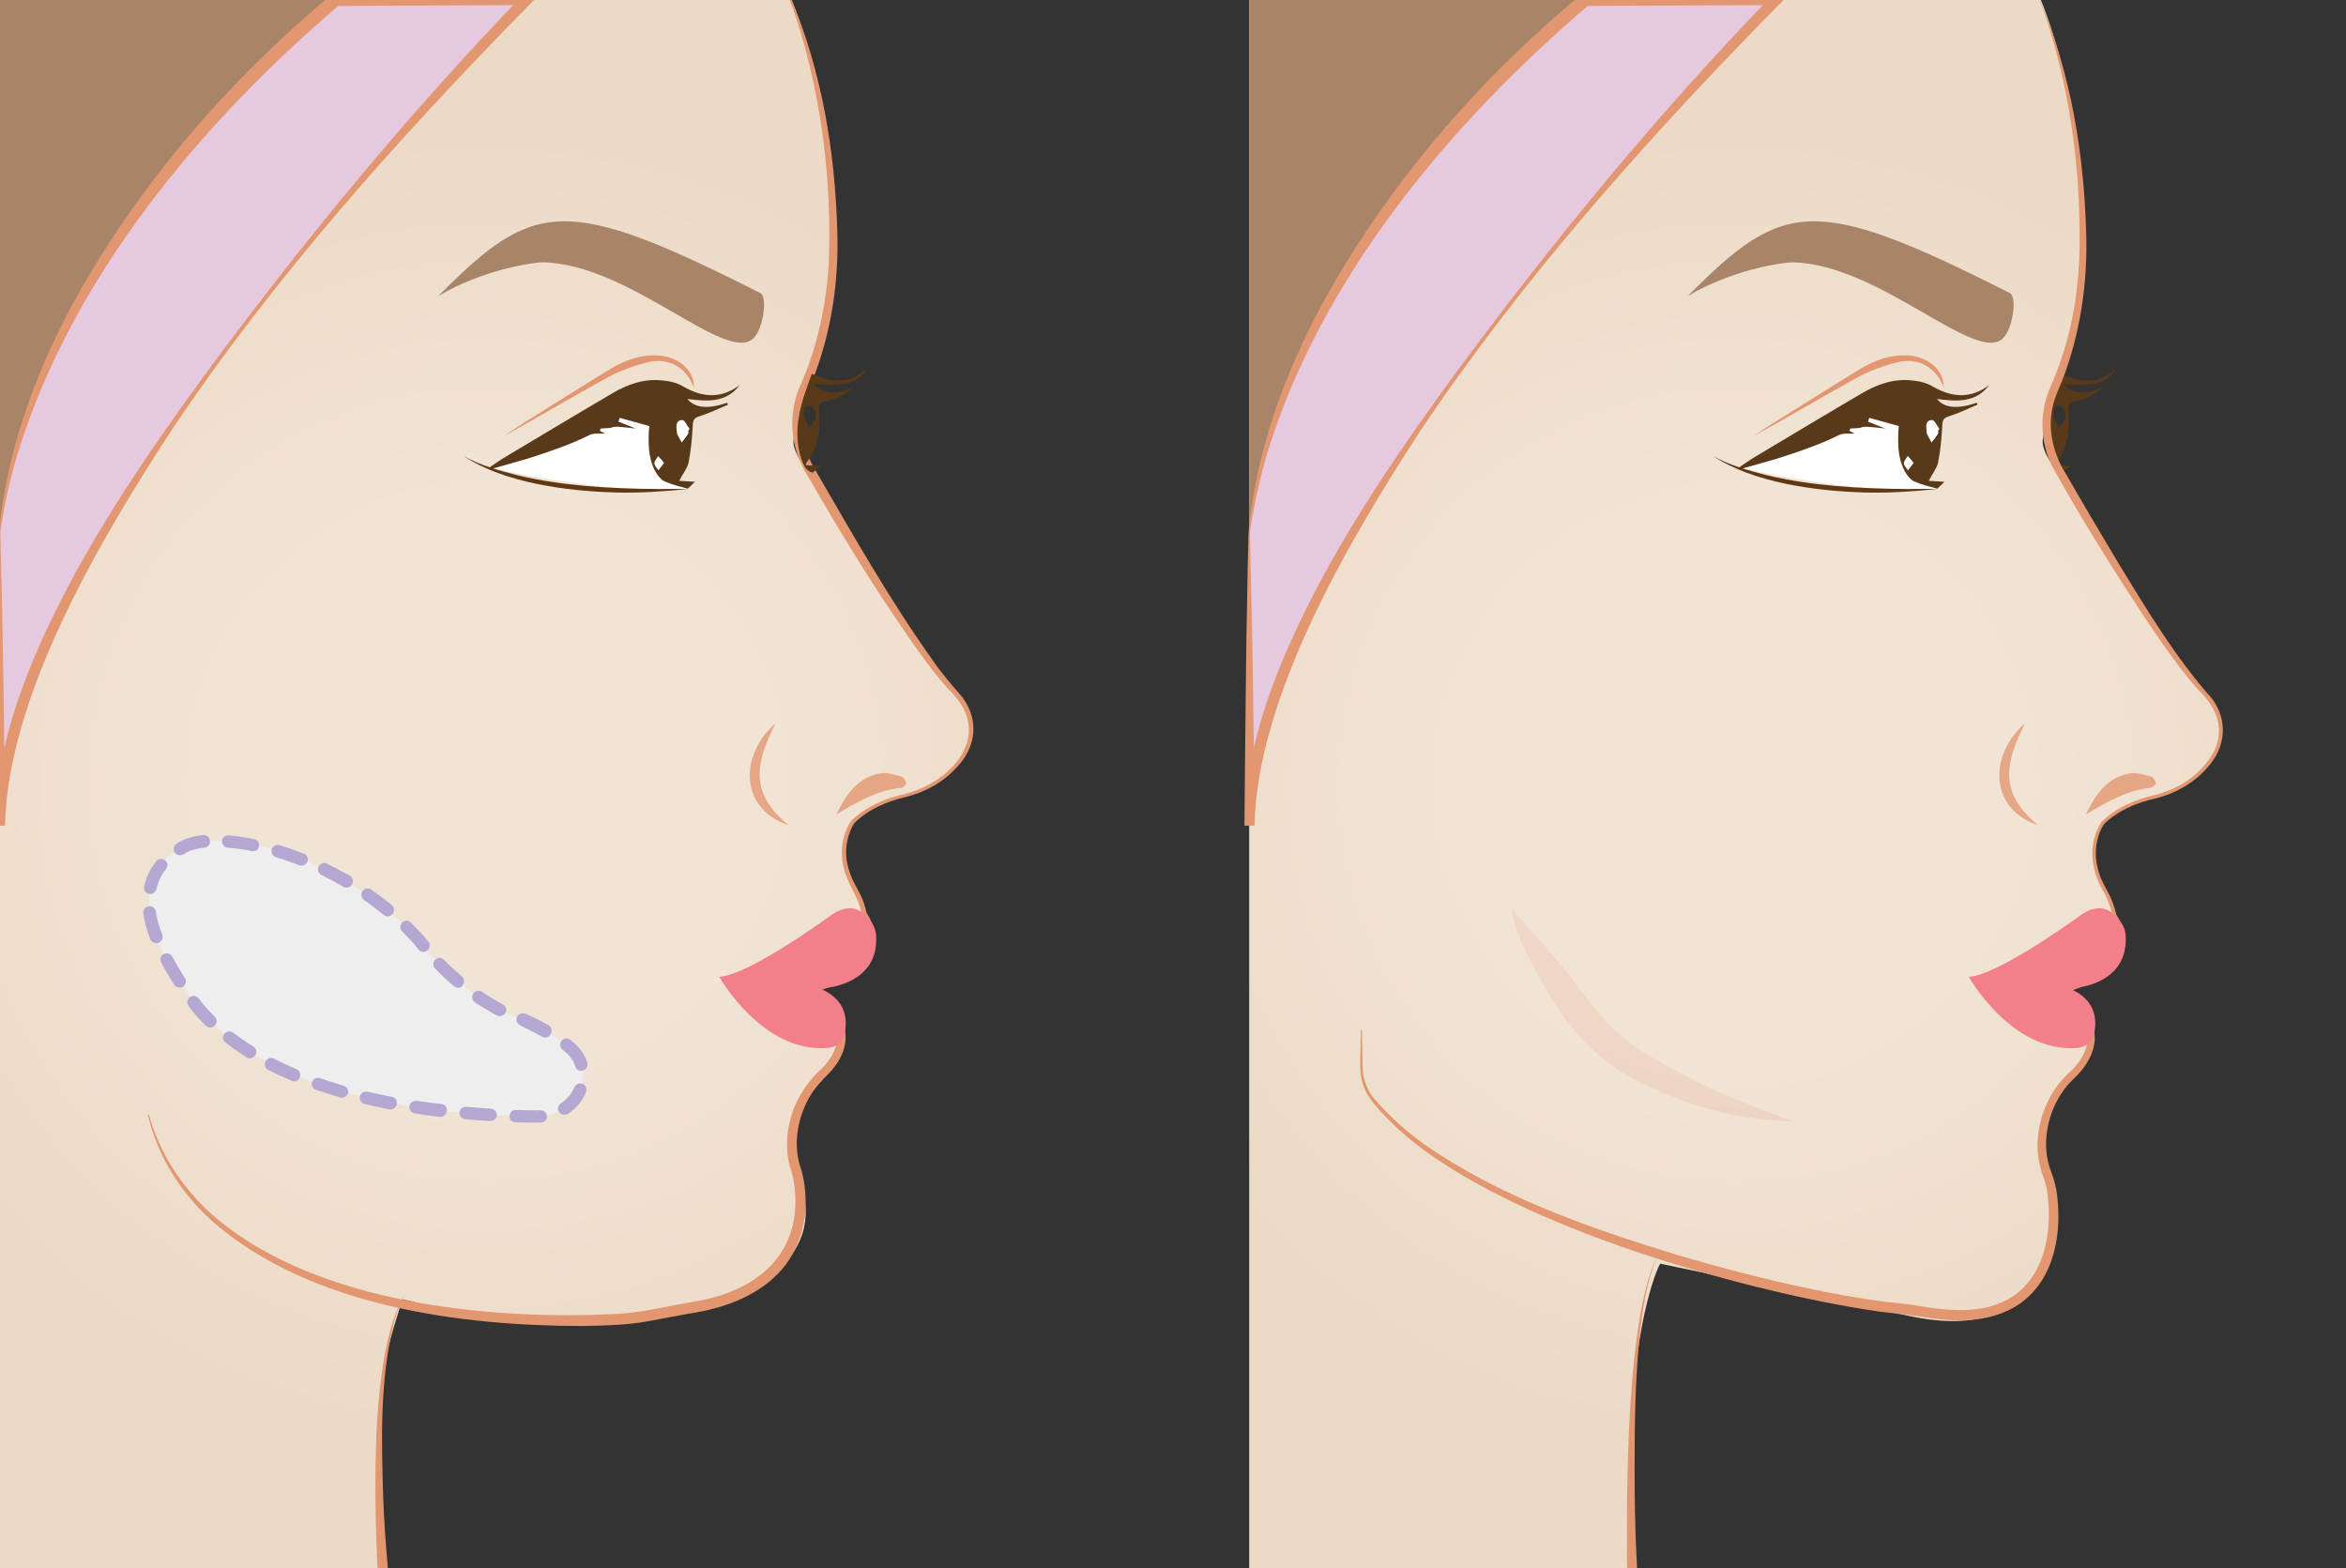 <svg xmlns="http://www.w3.org/2000/svg" xmlns:xlink="http://www.w3.org/1999/xlink" id="Layer_1" x="0px" y="0px" viewBox="0 0 745 498" style="enable-background:new 0 0 745 498;" xml:space="preserve"><rect x="0" y="0" width="745" height="498" fill="#333333" stroke="none"/><style type="text/css">	.st0{fill:url(#SVGID_1_);}	.st1{fill:url(#SVGID_2_);}	.st2{opacity:0.3;fill:#EAB59D;enable-background:new    ;}	.st3{fill:#FFFFFF;}	.st4{fill:none;}	.st5{fill:#A88468;}	.st6{fill:#E6C8DF;}	.st7{fill:#E29771;}	.st8{fill:#583919;}	.st9{opacity:0.8;fill:#E29771;enable-background:new    ;}	.st10{fill:#613814;}	.st11{fill:#F37F8B;}	.st12{fill:#EEEEEE;}	.st13{fill:#B4A7D1;}</style><radialGradient id="SVGID_1_" cx="-2249.029" cy="45.876" r="375.567" gradientTransform="matrix(0.552 0 0 -0.552 1792.661 274.477)" gradientUnits="userSpaceOnUse">	<stop offset="0.439" style="stop-color:#F1E4D5"></stop>	<stop offset="1" style="stop-color:#ECDAC6"></stop></radialGradient><path class="st0" d="M648-0.2c0,0,13.9,31.5,13.6,78.3c-0.1,12.4-2,24.7-5.9,36.4c-0.9,2.8-2,5.6-3.2,8.3 c-2.4,5.3-3.2,11.1-3.8,16.9c-0.7,5.9,9.8,15.4,13.8,22.2c1.7,2.9,3.3,5.8,4.9,8.8c8.4,15.6,27.3,43.3,33.1,49.5 c1.3,1.4,2.5,3,3.3,4.8c3.8,8,0.2,14.7-4.4,19.4c-4.2,4.3-9.7,7.1-15.6,8.4c-10.9,2.5-16,8.3-16,8.3s-6.5,8.7,0.6,21 c1.5,2.5,2.5,5.3,3.1,8.1l0,0c0,0,11.7,16.2-17.2,24.2c0,0,19.5,11.6,3.9,26.7c-2.9,2.8-5.3,6-6.9,9.7c-2.4,5.4-4.2,13.2-1.2,21.5 c0.7,2,1.3,4.1,1.7,6.2c1.8,11.6,0.1,49.3-45.6,39.4l-79-16.6c0,0-12.9,23-8.9,97.2H396.7V-0.2L648-0.2L648-0.2z"></path><radialGradient id="SVGID_2_" cx="-2967.821" cy="45.888" r="375.57" gradientTransform="matrix(0.552 0 0 -0.552 1792.661 274.477)" gradientUnits="userSpaceOnUse">	<stop offset="0.439" style="stop-color:#F1E4D5"></stop>	<stop offset="1" style="stop-color:#ECDAC6"></stop></radialGradient><path class="st1" d="M306.8,224.5c-0.8-1.6-1.8-3-3-4.3c-5.7-6.2-24.6-34-33.1-49.5c-1.6-3-3.2-5.9-4.9-8.8 c-4-6.7-14.5-16.3-13.8-22.2c0.7-5.8,1.4-11.5,3.8-16.9c1.2-2.7,2.3-5.5,3.2-8.3c3.9-11.7,5.8-24,5.9-36.4 c0.3-46.8-13.6-78.3-13.6-78.3H-0.1v498.6h121.6c-6.3-59.3,4.4-76.7,6.1-85.8l19.6,4.6c126.3,10.9,107.7-38.7,107.7-38.7 c-0.3-2.1-0.9-4.2-1.7-6.2c-3.1-8.5-1-16.5,1.4-21.9c1.6-3.5,3.9-6.6,6.7-9.2c15.6-15.1-3.9-26.7-3.9-26.7 c28.9-8.1,17.2-24.2,17.2-24.2c-0.6-2.9-1.7-5.6-3.1-8.1c-7-12.2-0.6-21-0.6-21s5.1-5.7,16-8.3c5.9-1.4,11.5-4.2,15.7-8.5 C307.3,239.5,310.9,232.7,306.8,224.5z"></path><path class="st2" d="M481.1,289.2c-0.1-0.1-0.3-0.1-0.4-0.1c-0.1,0-0.1,0-0.1,0c0,0,0.1,0,0.1,0c0.3,0.7,1,1.4,1.6,2.1 c2.4,2.8,5,5.5,7.4,8.2c6.5,7.2,12.1,15.1,18.2,22.6c5.2,6.1,11.5,11.1,18.6,14.9c5.3,2.9,10.6,5.8,16.1,8.4 c8.8,4.2,18,7.5,27.2,10.9c-5-0.1-10-0.6-14.9-1.3c-9.9-1.5-19.7-4.6-28.8-8.7c-12.1-4.9-22.9-13.3-30.1-24.2 c-5.5-8.3-10.7-16.9-14.2-26.3c-0.7-2.2-1.7-4.4-1.5-6.7c0-0.1,0.1-0.3,0.3-0.3C480.8,288.8,481,289,481.1,289.2L481.1,289.2z"></path><path class="st3" d="M607.7,125.8l-55.6,22.6c0,0,36.2,8.9,63,6.8C615.2,155.2,599,143.5,607.7,125.8z"></path><g>	<path class="st4" d="M688.8,252"></path></g><g>	<path class="st4" d="M687.2,209.1"></path></g><path class="st5" d="M503.5-0.2c0,0-106.8,110.9-106.8,173.8V-0.2H503.5z"></path><g>	<path class="st6" d="M396.7,168.9l0.1,93.3c0-95,167.2-262.3,167.2-262.3h-60.6C503.5-0.2,407.7,75.5,396.7,168.9"></path>	<path class="st7" d="M396.9,168.9c0.8,30,1.3,63.2,1.5,93.3h-3.2c0.2-26.8,10.9-52.3,23.1-75.7c12.4-23.4,27.3-45.2,42.9-66.6  c31.3-42.5,64.9-83.4,101.6-121.4l1.3,3.1l-60.6,0.3l1.3-0.5c-44,37.4-85.3,86.7-102.4,142.6C400,152.2,398.2,160.5,396.9,168.9  l-0.4,0c2.4-25.6,11.4-50.2,23.6-72.8c20.7-37.5,49.2-70.6,82.1-97.9c0,0,0.6-0.5,0.6-0.5l0.7,0L564.1-2l4.3,0l-3.1,3.1  c-41.5,42.2-81.3,86.6-114.3,135.8c-22.2,34.1-51.8,84.1-52.6,125.3h-3.2l0.2-23.3c0.2-13.4,0.3-33.4,0.6-46.6  c0.1-7.8,0.3-15.5,0.5-23.3C396.5,168.9,396.9,168.9,396.9,168.9L396.9,168.9z"></path></g><path class="st7" d="M516.7,498.5c-0.2-23.2-0.5-82.9,10.5-101.2c-8.7,15.6-8.1,56.6-8.1,75.6c0.1,8.5,0.3,17,0.8,25.5L516.7,498.5 L516.7,498.5z"></path><path class="st8" d="M612.5,152.7c1.7,0.1,3.4,0.2,5,0.3c-0.8,0.8-1.5,1.4-2.3,2.2c-2.1-0.6-4.8-1.2-7.3-2.3c-1.3-0.6-2.3-2-3-3.2 c-1.9-3.5-2.2-7.4-2.1-11.3c0-1,0.1-2.1,0.2-3.1c-3.3-0.9-6.4-1.8-9.4-2.6c-0.1,0.4-0.3,0.8-0.4,1.2c1.7,0.7,3.5,1.4,5.5,2.2 c-1.7-0.2-3.2-0.4-4.7-0.5c-1.1-0.1-2.3-0.2-3.3,0.3c-1.1,0.1-2.1,0.1-3.2,0.2c0,0.2-0.1,0.5-0.2,0.7c0.7,0.4,1.4,0.8,1.7,0.9 c-1.4,0.1-3.5-0.3-5.1,0.5c-5.2,2.6-10.6,4.5-16,6.3c-5,1.7-10.2,3-15.3,4.5c-0.1-0.2-0.2-0.4-0.3-0.6c1.8-1.2,3.6-2.5,5.5-3.6 c11.1-6.6,22.2-13.3,33.3-19.8c4.9-2.9,10.1-4.8,15.9-4.2c2.3,0.2,4.7,0.7,6.7,1.9c6.2,3.6,12.1,4,18-0.4 c-4.3,5.7-10.4,5.2-16.6,4.4c2.3,2.9,6.6,3.3,12.6,1.2c0.1,0.2,0.2,0.4,0.3,0.6c-3,1.3-6,2.7-9.1,3.7c-1.6,0.5-2,1.1-2.1,2.8 c-0.2,4.1-0.6,8.2-1.4,12.2C614.9,148.9,613.5,150.7,612.5,152.7z"></path><path d="M615.5,136.7c0.2-0.1,0.4-0.3,0.5-0.4c-0.8-1-1.5-2.8-2.3-2.8c-2.1-0.1-2,1.8-1.8,3.4c0,0.3-0.1,0.7,0.1,1 c0.5,1,1,1.9,1.5,2.8c0.7-0.9,1.4-1.8,2-2.7C615.6,137.6,615.4,137.1,615.5,136.7z"></path><path d="M607.7,147c-0.7-0.9-1.3-1.6-1.8-2.2c-0.4,0.8-1.2,1.5-1.2,2.3c0,0.8,0.8,1.5,1.3,2.3C606.5,148.7,607,148,607.7,147z"></path><path class="st8" d="M654.6,118.7c6.5,3,12.3,3.3,17.5-1.8c-1.7,2.9-4.2,4.8-7.4,5.1c-3.1,0.3-6.2,0.1-9.5,0.1 c3.4,3.1,7.4,3.3,12.6,0.8c-1.3,1.7-5.3,3.9-8.6,4.5c-2,0.3-2.5,1-2.3,3.1c0.5,5.8-0.1,11.5-3.9,16.3c-0.2,0.2-0.2,0.6-0.4,0.9 c1.7,0.1,3.2,0.2,4.7,0.3c-0.7,0.7-1.4,1.2-2.4,2.1c-1.9-0.3-2.8-2-3.6-4.3c-2.2-6.7-1.3-13.2,0.7-19.7 C652.9,123.6,653.7,121.2,654.6,118.7z M655.8,131.9C655.8,131.9,655.8,131.9,655.8,131.9c0-0.4,0.1-0.9,0-1.2 c-0.5-0.7-1.1-1.9-1.8-1.9c-1.5-0.1-2,1-1.8,2.4c0.1,0.6,0,1.2,0.2,1.7c0.4,1,0.9,1.9,1.4,2.9c0.7-1,1.4-1.9,2.1-2.9 C655.9,132.6,655.8,132.2,655.8,131.9z"></path><path class="st9" d="M662.4,258.6c3-6.2,6.8-11.8,14-13c2.2-0.4,4.6,0.5,6.9,1.1c0.6,0.2,1.2,1.3,1.3,2.1c0,0.4-1.1,1.3-1.7,1.4 C675.3,251,668.9,254.8,662.4,258.6z"></path><path class="st7" d="M617.3,123.2c-2.4-6.5-7.9-9.7-14.5-8.2c-4.5,1.1-9,2.7-13,4.9c-11.1,6.1-22,12.6-33.1,18.7 c2.1-1.4,4.1-2.8,6.2-4.1c9-5.7,18.1-11.3,27.1-16.9c5-3.1,10.2-5.1,16.2-4.7c5.2,0.4,9.7,3.5,10.8,7.9 C617.1,121.4,617.1,122.1,617.3,123.2z"></path><path class="st3" d="M615.5,136.7c0,0.4,0.1,0.9-0.1,1.2c-0.6,0.9-1.3,1.8-2,2.7c-0.5-0.9-1-1.9-1.5-2.8c-0.1-0.3,0-0.6-0.1-1 c-0.2-1.6-0.3-3.4,1.8-3.4c0.8,0,1.5,1.8,2.3,2.8C615.8,136.4,615.6,136.6,615.5,136.7z"></path><path class="st3" d="M607.7,147c-0.7,1-1.3,1.7-1.8,2.4c-0.5-0.8-1.3-1.5-1.3-2.3c0-0.8,0.8-1.5,1.2-2.3 C606.5,145.4,607,146.1,607.7,147z"></path><path class="st5" d="M636.1,107.4c3.1-3,4.5-13.1,2.2-14.3c-62.2-31.5-72-29.6-102.3,0.9c14-8.3,29.8-10.7,33.4-10.7 C597.1,84,627.5,115.9,636.1,107.4z"></path><path class="st10" d="M544,144.8c5.3,3,11.2,4.6,17,6.1c14.6,3.5,30,4.3,45,4.4c3,0,6.1-0.1,9.1,0c-7.5,0.8-15.2,1.3-22.8,1.1 C577.2,156,556.8,153.4,544,144.8L544,144.8z"></path><path class="st9" d="M643.1,229.7c-6.7,13-8.1,22.5,4.2,32.4C631.5,256.9,631.6,239.6,643.1,229.7L643.1,229.7z"></path><path class="st3" d="M210.9,125.8l-55.6,22.6c0,0,36.2,8.9,63,6.8C218.3,155.2,202.2,143.5,210.9,125.8z"></path><path class="st7" d="M251.3-0.2c9.8,23.3,13.9,48.7,14.6,73.8c0.5,15.8-1.9,31.9-7.7,46.7c-1.2,2.9-2.5,5.6-3.1,8.6 c-1.4,6.6-0.1,13.6,3.3,19.5c12.2,21,24.2,42.3,38.3,62c2.7,3.9,5.8,7.4,8.9,11c5.4,7.3,4.4,15.8-1.7,22.2c-4.3,4.8-10.1,8-16.3,9.5 c-6,1.4-12,4-16.3,8.3c-1.3,2-2.3,4.9-2.5,7.5c-0.3,2.7,0.1,5.4,1,8c0.8,2.7,2.3,4.9,3.5,7.4c0.9,1.8,1.5,3.8,1.9,5.7 c0.1,0.2-0.1-0.3-0.1-0.2c4.1,5.9,3.2,13.4-2.3,18.1c-4.3,3.8-9.7,5.9-15.1,7.5l0.2-1.8c6,3.8,11.6,10.2,10.5,17.7 c-0.6,3.7-2.6,6.9-5.1,9.5c-2.4,2.4-4.6,4.7-6.3,7.7c-4,7.1-5.3,15.8-2.4,23.4c2.2,8.7,1.6,18.2-2.8,26.2 c-5.2,9.5-15.4,15.1-25.7,17.6c-3,0.9-7.1,1.4-10.2,2c-3.3,0.6-6.7,1.3-10.1,1.9c-6.8,1.2-13.8,1.4-20.7,1.5 c-39.2,0-86.1-6.3-116.8-32.5c-10.4-9-18.2-21.1-21.3-34.5l0.3-0.1c3.6,13.1,11.6,24.8,22,33.4c32.1,26.4,85.6,31.9,125.9,29.9 c6.8-0.3,13.3-1.7,20-3c3-0.5,7-1.2,9.9-1.9c17.6-4.2,29.2-16,27.3-34.8c-0.2-1.8-0.5-3.7-1-5.3c-1.7-4.9-1.9-10.3-0.8-15.2 c1.4-7,5.3-13.2,10.6-18c8.5-8.7,4.4-17.8-4.6-23.8l-1.9-1.2c5.9-1.6,12-3.4,16.7-7.4c5-4.1,5.9-10.7,2.3-16c0,0.1-0.2-0.5-0.1-0.3 l0,0l0-0.1l0-0.1l-0.1-0.5c-0.8-4.5-3.7-8.1-5.1-12.4c-1.8-5.4-1.4-11.6,1.8-16.5c2.3-2.4,5-4,7.9-5.5c2.8-1.4,5.9-2.4,9-3.1 c6-1.5,11.7-4.6,15.8-9.2c7.2-8.1,6-17-1.8-24.2c-6.3-7.1-11.6-15-16.9-22.8c-9.6-14.3-18.7-29.2-27.3-44.2l-1.2-2 c-0.4-0.7-0.8-1.4-1.1-2.2c-4-8.1-4-18.1,0-26.2c5.2-12.1,7.9-25.3,8.6-38.4c0.9-25-2.1-50.3-9.4-74.2c-0.9-3-1.9-6-3.1-8.9 C251-0.1,251.3-0.2,251.3-0.2L251.3-0.2z"></path><path class="st7" d="M647.9,0.3c9.8,23.3,13.9,48.7,14.6,73.8c0.5,15.8-1.9,31.9-7.6,46.7c-1.2,2.9-2.5,5.6-3.1,8.6 c-1.6,7.4,0.4,15.2,4.5,21.5c5.3,9.3,11.2,19.2,16.7,28.4c9,14.7,17.9,29.6,29.4,42.5c5.4,7.2,4.3,15.9-1.7,22.3 c-4.3,4.8-10.2,8-16.3,9.5c-3.1,0.7-6,1.6-8.8,3c-2.7,1.3-5.6,3.2-7.5,5.2c-2.9,4.5-3.2,10.5-1.5,15.5c0.8,2.7,2.3,4.9,3.5,7.4 c0.8,1.8,1.5,3.7,1.9,5.6l0,0.1l0,0c0.1,0.2-0.2-0.3-0.1-0.2c2.1,3.1,3.1,7,2.2,10.7c-2.3,8.8-11.9,12.4-19.7,14.8l0.2-1.7 c1.7,1,3.1,2.2,4.5,3.5c2.8,2.7,5.2,6,5.9,9.9c1.2,6-2.7,11.8-6.8,15.5c-5.1,5-8,12-8.4,19c-0.2,3.5,0.3,7,1.6,10.3 c0.7,1.8,1.2,3.6,1.6,5.6c2.1,13-0.3,28.7-12,36.5c-8.2,5.4-18.5,5.7-27.9,4.3c-5.5-0.9-10.9-1.4-16.5-2.1 c-43.9-6.4-122.2-28.6-154-59.3c-12.4-12.1-10.7-13.6-10.4-30.1h0.3l0.2,11.1c-0.1,3.6,1.1,7.2,3.2,10.1 c4.6,5.6,10.2,10.6,16.1,14.9c24.2,16.9,52.5,26.7,80.5,35.3c21.1,6.2,42.7,11.6,64.5,14.7c3.6,0.5,7.4,0.7,11,1.3 c10.3,1.8,22,3.2,31.2-2.8c10.6-7.1,12.6-21.6,10.9-33.4c-0.3-1.7-0.8-3.4-1.4-5.1c-1.3-3.6-1.9-7.6-1.6-11.5 c0.6-7.7,3.9-15.2,9.4-20.5c10.2-9,7.7-18.5-2.8-25.7l-1.7-1.1l2-0.5c11.3-2.9,24.6-10.2,16.8-23.2c-0.6-3.3-2-6.2-3.7-9.2 c-3.3-6.3-3.8-14.2,0.2-20.4c4.6-4.6,10.7-7.1,16.9-8.6c6-1.5,11.7-4.6,15.7-9.3c7.2-8.1,5.9-16.9-1.8-24.1 c-6.3-7.1-11.6-15-16.9-22.8c-10.4-15.8-20.5-31.9-29.6-48.4c-3.6-7.4-4-16.3-0.9-24c1.9-4.3,3.6-8.6,4.9-13.1 c3.6-11.9,5-24.4,4.8-36.9c-0.1-21.9-3.1-43.9-9.6-64.9c-0.9-3-1.9-6-3.1-8.9C647.6,0.4,647.9,0.3,647.9,0.3L647.9,0.3z"></path><path class="st5" d="M106.7-0.2c0,0-106.8,110.9-106.8,173.8V-0.2H106.7z"></path><g>	<path class="st6" d="M-0.1,168.9L0,262.2C0,167.2,167.3-0.2,167.3-0.2h-60.6C106.7-0.2,10.8,75.5-0.1,168.9"></path>	<path class="st7" d="M0.1,168.9c0.8,30,1.3,63.2,1.5,93.3h-3.2c0.2-26.8,10.9-52.3,23.1-75.7c12.4-23.4,27.3-45.2,42.9-66.6  C95.7,77.4,129.3,36.5,166-1.5l1.3,3.1l-60.6,0.3l1.3-0.5C64,38.8,22.7,88.2,5.6,144.1C3.1,152.2,1.3,160.5,0.1,168.9l-0.4,0  c2.4-25.6,11.4-50.2,23.6-72.8C44,58.6,72.5,25.6,105.4-1.8l0.6-0.5l0.7,0L167.3-2l4.3,0l-3.1,3.1C127.1,43.3,87.2,87.7,54.3,136.9  C32,171.1,2.4,221,1.6,262.2h-3.2l0.2-23.3c0.2-13.4,0.3-33.4,0.6-46.6c0.1-7.8,0.3-15.5,0.5-23.3C-0.3,168.9,0.1,168.9,0.1,168.9  L0.1,168.9z"></path></g><path class="st7" d="M119.9,498.6c-1-21.6-2.7-72.4,9.8-89.3c-2.2,3.1-3.5,6.7-4.5,10.3c-4.6,18.3-4.1,37.5-3.5,56.2 c0.3,7.5,0.8,15.1,1.5,22.5L119.9,498.6L119.9,498.6z"></path><path class="st8" d="M215.7,152.7c1.7,0.1,3.4,0.2,5,0.3c-0.8,0.8-1.5,1.4-2.3,2.2c-2.1-0.6-4.8-1.2-7.3-2.3c-1.3-0.6-2.3-2-3-3.2 c-1.9-3.5-2.2-7.4-2.1-11.3c0-1,0.1-2.1,0.2-3.1c-3.3-0.9-6.4-1.8-9.4-2.6c-0.1,0.4-0.3,0.8-0.4,1.2c1.7,0.7,3.5,1.4,5.5,2.2 c-1.7-0.2-3.2-0.4-4.7-0.5c-1.1-0.1-2.3-0.2-3.3,0.3c-1.1,0.1-2.1,0.1-3.2,0.2c0,0.2-0.1,0.5-0.2,0.7c0.7,0.4,1.4,0.8,1.7,0.9 c-1.4,0.1-3.5-0.3-5.1,0.5c-5.2,2.6-10.6,4.5-16,6.3c-5,1.7-10.2,3-15.3,4.5c-0.1-0.2-0.2-0.4-0.3-0.6c1.8-1.2,3.6-2.5,5.5-3.6 c11.1-6.6,22.2-13.3,33.3-19.8c4.9-2.9,10.1-4.8,15.9-4.2c2.3,0.2,4.7,0.7,6.7,1.9c6.2,3.6,12.1,4,18-0.4 c-4.3,5.7-10.4,5.2-16.6,4.4c2.3,2.9,6.6,3.3,12.6,1.2c0.1,0.2,0.2,0.4,0.3,0.6c-3,1.3-6,2.7-9.1,3.7c-1.6,0.5-2,1.1-2.1,2.8 c-0.2,4.1-0.6,8.2-1.4,12.2C218.1,148.9,216.7,150.7,215.7,152.7z"></path><path d="M218.6,136.7c0.2-0.1,0.4-0.3,0.5-0.4c-0.8-1-1.5-2.8-2.3-2.8c-2.1-0.1-2,1.8-1.8,3.4c0,0.3-0.1,0.7,0.1,1 c0.5,1,1,1.9,1.5,2.8c0.7-0.9,1.4-1.8,2-2.7C218.7,137.6,218.6,137.1,218.6,136.7z"></path><path d="M210.9,147c-0.7-0.9-1.3-1.6-1.8-2.2c-0.4,0.8-1.2,1.5-1.2,2.3c0,0.8,0.8,1.5,1.3,2.3C209.7,148.7,210.2,148,210.9,147z"></path><path class="st8" d="M257.8,118.7c6.5,3,12.3,3.3,17.5-1.8c-1.7,2.9-4.2,4.8-7.4,5.1c-3.1,0.3-6.2,0.1-9.5,0.1 c3.4,3.1,7.4,3.3,12.6,0.8c-1.3,1.7-5.3,3.9-8.6,4.5c-2,0.3-2.5,1-2.3,3.1c0.5,5.8-0.1,11.5-3.9,16.3c-0.2,0.2-0.2,0.6-0.4,0.9 c1.7,0.1,3.2,0.2,4.7,0.3c-0.7,0.7-1.4,1.2-2.4,2.1c-1.9-0.3-2.8-2-3.6-4.3c-2.2-6.7-1.3-13.2,0.7-19.7 C256,123.6,256.9,121.2,257.8,118.7z M259,131.9C259,131.9,259,131.9,259,131.9c0-0.4,0.1-0.9,0-1.2c-0.5-0.7-1.1-1.9-1.8-1.9 c-1.5-0.1-2,1-1.8,2.4c0.1,0.6,0,1.2,0.2,1.7c0.4,1,0.9,1.9,1.4,2.9c0.7-1,1.4-1.9,2.1-2.9C259.1,132.6,259,132.2,259,131.9z"></path><path class="st9" d="M265.6,258.6c3-6.2,6.8-11.8,14-13c2.2-0.4,4.6,0.5,6.9,1.1c0.6,0.2,1.2,1.3,1.3,2.1c0,0.4-1.1,1.3-1.7,1.4 C278.4,251,272.1,254.8,265.6,258.6z"></path><path class="st7" d="M220.4,123.2c-2.4-6.5-7.9-9.7-14.5-8.2c-4.5,1.1-9,2.7-13,4.9c-11.1,6.1-22,12.6-33.1,18.7 c2.1-1.4,4.1-2.8,6.2-4.1c9-5.7,18.1-11.3,27.1-16.9c5-3.1,10.2-5.1,16.2-4.7c5.2,0.4,9.7,3.5,10.8,7.9 C220.3,121.4,220.3,122.1,220.4,123.2z"></path><path class="st3" d="M218.6,136.7c0,0.4,0.1,0.9-0.1,1.2c-0.6,0.9-1.3,1.8-2,2.7c-0.5-0.9-1-1.9-1.5-2.8c-0.1-0.3,0-0.6-0.1-1 c-0.2-1.6-0.3-3.4,1.8-3.4c0.8,0,1.5,1.8,2.3,2.8C219,136.4,218.8,136.6,218.6,136.7z"></path><path class="st3" d="M210.9,147c-0.7,1-1.3,1.7-1.8,2.4c-0.5-0.8-1.3-1.5-1.3-2.3c0-0.8,0.8-1.5,1.2-2.3 C209.6,145.4,210.2,146.1,210.9,147z"></path><path class="st5" d="M239.3,107.4c3.1-3,4.5-13.1,2.2-14.3c-62.2-31.5-72-29.6-102.3,0.9c14-8.3,29.8-10.7,33.4-10.7 C200.3,84,230.7,115.9,239.3,107.4z"></path><path class="st10" d="M147.2,144.8c5.3,3,11.2,4.6,17,6.1c14.6,3.5,30,4.3,45,4.4c3,0,6.1-0.1,9.1,0c-7.5,0.8-15.2,1.3-22.8,1.1 C180.4,156,160,153.4,147.2,144.8L147.2,144.8z"></path><path class="st9" d="M246.3,229.7c-6.7,13-8.1,22.5,4.2,32.4C234.7,256.9,234.8,239.6,246.3,229.7L246.3,229.7z"></path><path class="st11" d="M278.2,296.8c-0.1-1-0.4-2.1-0.9-3c-1.6-2.8-5.7-8.2-12.9-3.5c0,0-26.5,19.5-36,19.9c0,0,13.6,24.3,34.5,22.6 c2.7-0.2,4.9-2.2,5.4-4.9c0.8-4.2,0.4-10.6-8-14C260.2,314,279.5,313.6,278.2,296.8z"></path><g>	<path class="st12" d="M57.1,269.6c11.4-6.5,43.4-1.7,72.5,25.2c1.3,1.2,2.4,2.4,3.4,3.8c3.6,4.8,15.4,18.9,33.5,25.6  c0,0,7.2,3.1,13.6,7.9c10.3,7.7,3.9,22.5-9.6,22.4c-29.3-0.2-90.3-5-112.1-40.9c-0.8-1.3-1.6-2.6-2.5-3.9  C51.5,303.1,38.5,280.2,57.1,269.6z"></path>	<path class="st13" d="M170.5,356.5c0,0-0.1,0-0.1,0c-2.2,0-4.5,0-6.7-0.1c-1.1,0-2-0.9-1.9-2s0.9-2,2-1.9c2.2,0.1,4.4,0.1,6.6,0.1  l0.1,2l0-2c0.4,0,0.7,0,1.1,0c1.1-0.1,2,0.8,2.1,1.8c0.1,1.1-0.8,2-1.8,2.1C171.4,356.5,171,356.5,170.5,356.5L170.5,356.5z   M155.8,356c0,0-0.1,0-0.1,0c-2.7-0.2-5.4-0.3-8-0.6c-1.1-0.1-1.9-1.1-1.8-2.1c0.1-1.1,1.1-1.9,2.1-1.8c2.6,0.2,5.2,0.4,7.9,0.6  c1.1,0.1,1.9,1,1.9,2.1C157.7,355.2,156.8,356,155.8,356z M139.9,354.7c-0.1,0-0.2,0-0.2,0c-2.7-0.3-5.4-0.7-8-1.1  c-1.1-0.2-1.8-1.2-1.7-2.3c0.2-1.1,1.2-1.8,2.3-1.7c2.6,0.4,5.2,0.7,7.9,1c1.1,0.1,1.9,1.1,1.7,2.2  C141.7,353.9,140.9,354.7,139.9,354.7z M179.2,354c-0.6,0-1.3-0.3-1.7-0.9c-0.6-0.9-0.3-2.1,0.6-2.7c2-1.3,3.4-3.1,4.3-5.1  c0.4-1,1.6-1.5,2.6-1.1c1,0.4,1.5,1.6,1.1,2.6c-1.1,2.8-3.1,5.2-5.8,7C180,353.9,179.6,354,179.2,354z M124.1,352.3  c-0.1,0-0.2,0-0.4,0c-2.7-0.5-5.3-1.1-7.9-1.7c-1.1-0.2-1.7-1.3-1.5-2.4c0.2-1.1,1.3-1.7,2.4-1.5c2.5,0.6,5.1,1.1,7.7,1.6  c1.1,0.2,1.8,1.2,1.6,2.3C125.8,351.6,125,352.3,124.1,352.3z M108.5,348.6c-0.2,0-0.4,0-0.5-0.1c-2.6-0.8-5.2-1.6-7.7-2.4  c-1-0.4-1.6-1.5-1.2-2.5s1.5-1.6,2.5-1.2c2.4,0.8,4.9,1.6,7.5,2.4c1.1,0.3,1.7,1.4,1.4,2.5C110.2,348,109.4,348.6,108.5,348.6z   M93.4,343.4c-0.3,0-0.5,0-0.8-0.2c-2.6-1.1-5-2.2-7.4-3.4c-1-0.5-1.4-1.7-0.9-2.7c0.5-1,1.7-1.4,2.7-0.9c2.2,1.1,4.6,2.3,7.1,3.3  c1,0.4,1.5,1.6,1.1,2.6C95,342.9,94.2,343.4,93.4,343.4z M184.6,340.1c-0.8,0-1.6-0.5-1.9-1.4c-0.6-2-1.9-3.7-3.8-5.1l-0.2-0.2  c-0.9-0.7-1.1-1.9-0.4-2.8s1.9-1.1,2.8-0.4l0.2,0.2c2.5,1.9,4.3,4.3,5.2,7c0.3,1-0.2,2.2-1.3,2.5  C185,340.1,184.8,340.1,184.6,340.1z M79.3,336.1c-0.4,0-0.7-0.1-1-0.3c-2.4-1.5-4.6-3.1-6.7-4.7c-0.9-0.7-1-1.9-0.3-2.8  c0.7-0.9,1.9-1,2.8-0.3c2,1.5,4.1,3,6.4,4.4c0.9,0.6,1.2,1.8,0.6,2.7C80.6,335.8,79.9,336.1,79.3,336.1z M173.1,329.5  c-0.3,0-0.7-0.1-1-0.3c-3.4-1.9-6.1-3.1-6.4-3.3l-0.4-0.2c-1-0.4-1.5-1.5-1.2-2.6c0.4-1,1.5-1.5,2.6-1.2l0.5,0.2c0,0,0.1,0,0.1,0  c0.1,0.1,3.1,1.3,6.9,3.5c0.9,0.5,1.3,1.8,0.7,2.7C174.5,329.2,173.8,329.5,173.1,329.5z M66.7,326.3c-0.5,0-1-0.2-1.4-0.6  c-2-2-3.8-4-5.4-6.2c-0.7-0.9-0.5-2.1,0.4-2.8c0.9-0.7,2.1-0.5,2.8,0.4c1.5,2,3.2,3.9,5.1,5.8c0.8,0.8,0.8,2,0,2.8  C67.7,326.1,67.2,326.3,66.7,326.3z M158.7,322.7c-0.3,0-0.6-0.1-0.9-0.2c-2.4-1.3-4.7-2.7-7-4.2c-0.9-0.6-1.1-1.9-0.5-2.8  s1.9-1.1,2.8-0.5c2.2,1.5,4.4,2.8,6.6,4c1,0.5,1.3,1.7,0.8,2.7C160.1,322.3,159.4,322.7,158.7,322.7z M145.5,313.7  c-0.5,0-0.9-0.2-1.3-0.5c-2.1-1.7-4.1-3.6-6-5.6c-0.8-0.8-0.8-2,0-2.8c0.8-0.8,2-0.8,2.8,0c1.8,1.9,3.7,3.6,5.7,5.3  c0.8,0.7,0.9,2,0.2,2.8C146.7,313.5,146.1,313.7,145.5,313.7z M57,313.6c-0.7,0-1.3-0.3-1.7-0.9c-1.2-2-2.7-4.3-4.1-7  c-0.5-1-0.2-2.2,0.8-2.7s2.2-0.2,2.7,0.8c1.4,2.6,2.8,4.8,4,6.8c0.6,0.9,0.3,2.2-0.6,2.7C57.8,313.6,57.4,313.6,57,313.6z   M134.4,302.3c-0.6,0-1.2-0.3-1.5-0.7c-0.5-0.7-1-1.3-1.4-1.8c-1.2-1.4-2.5-2.7-3.8-4c-0.8-0.8-0.8-2,0-2.8c0.8-0.8,2-0.8,2.8,0  c1.4,1.4,2.7,2.8,4,4.2c0,0,0.1,0.1,0.1,0.1c0.4,0.5,0.8,1.1,1.4,1.7c0.7,0.9,0.6,2.1-0.3,2.8C135.3,302.2,134.8,302.3,134.4,302.3  z M49.6,299.5c-0.8,0-1.6-0.5-1.9-1.3c-1.1-2.8-1.8-5.6-2.2-8.1c-0.2-1.1,0.6-2.1,1.7-2.3c1.1-0.2,2.1,0.6,2.3,1.7  c0.3,2.3,1,4.7,2,7.3c0.4,1-0.1,2.2-1.1,2.6C50.1,299.5,49.9,299.5,49.6,299.5z M123.1,291c-0.4,0-0.9-0.1-1.3-0.5  c-2-1.6-4.1-3.2-6.2-4.7c-0.9-0.6-1.1-1.9-0.5-2.8c0.6-0.9,1.9-1.1,2.8-0.5c2.2,1.6,4.4,3.2,6.5,4.9c0.8,0.7,1,1.9,0.3,2.8  C124.2,290.8,123.7,291,123.1,291z M47.7,283.9c-0.1,0-0.3,0-0.4,0c-1.1-0.2-1.8-1.3-1.5-2.4c0.6-2.9,1.9-5.6,3.8-8  c0.7-0.9,1.9-1,2.8-0.3c0.9,0.7,1,1.9,0.3,2.8c-1.5,1.9-2.5,4-3,6.3C49.4,283.3,48.6,283.9,47.7,283.9z M110,281.9  c-0.3,0-0.7-0.1-1-0.3c-2.2-1.3-4.6-2.6-6.9-3.7c-1-0.5-1.4-1.7-0.9-2.7c0.5-1,1.7-1.4,2.7-0.9c2.4,1.2,4.8,2.5,7.2,3.8  c0.9,0.6,1.3,1.8,0.7,2.7C111.4,281.6,110.7,281.9,110,281.9z M95.7,274.9c-0.2,0-0.5,0-0.7-0.1c-2.4-1-4.9-1.8-7.4-2.6  c-1-0.3-1.6-1.4-1.3-2.5c0.3-1,1.4-1.6,2.5-1.3c2.6,0.8,5.1,1.7,7.7,2.7c1,0.4,1.5,1.6,1.1,2.6C97.2,274.5,96.5,274.9,95.7,274.9z   M57.1,271.6c-0.6,0-1.2-0.3-1.6-0.8c-0.6-0.9-0.4-2.1,0.5-2.8c2-1.5,4.9-2.4,8.5-2.8c1.1-0.1,2.1,0.7,2.2,1.8  c0.1,1.1-0.7,2.1-1.8,2.2c-2.9,0.3-5.1,1-6.6,2.1C57.9,271.4,57.5,271.6,57.1,271.6z M80.4,270.3c-0.1,0-0.3,0-0.4,0  c-2.7-0.6-5.2-0.9-7.7-1.1c-1.1-0.1-1.9-1.1-1.8-2.1c0.1-1.1,1-1.9,2.1-1.8c2.6,0.2,5.3,0.6,8.1,1.2c1.1,0.2,1.8,1.3,1.5,2.3  C82.2,269.7,81.4,270.3,80.4,270.3z"></path></g><path class="st11" d="M675,296.8c-0.1-1-0.4-2.1-0.9-3c-1.6-2.8-5.7-8.2-12.9-3.5c0,0-26.5,19.5-36,19.9c0,0,13.6,24.3,34.5,22.6 c2.7-0.2,4.9-2.2,5.4-4.9c0.8-4.2,0.4-10.6-8-14C657.1,314,676.3,313.6,675,296.8z"></path></svg>